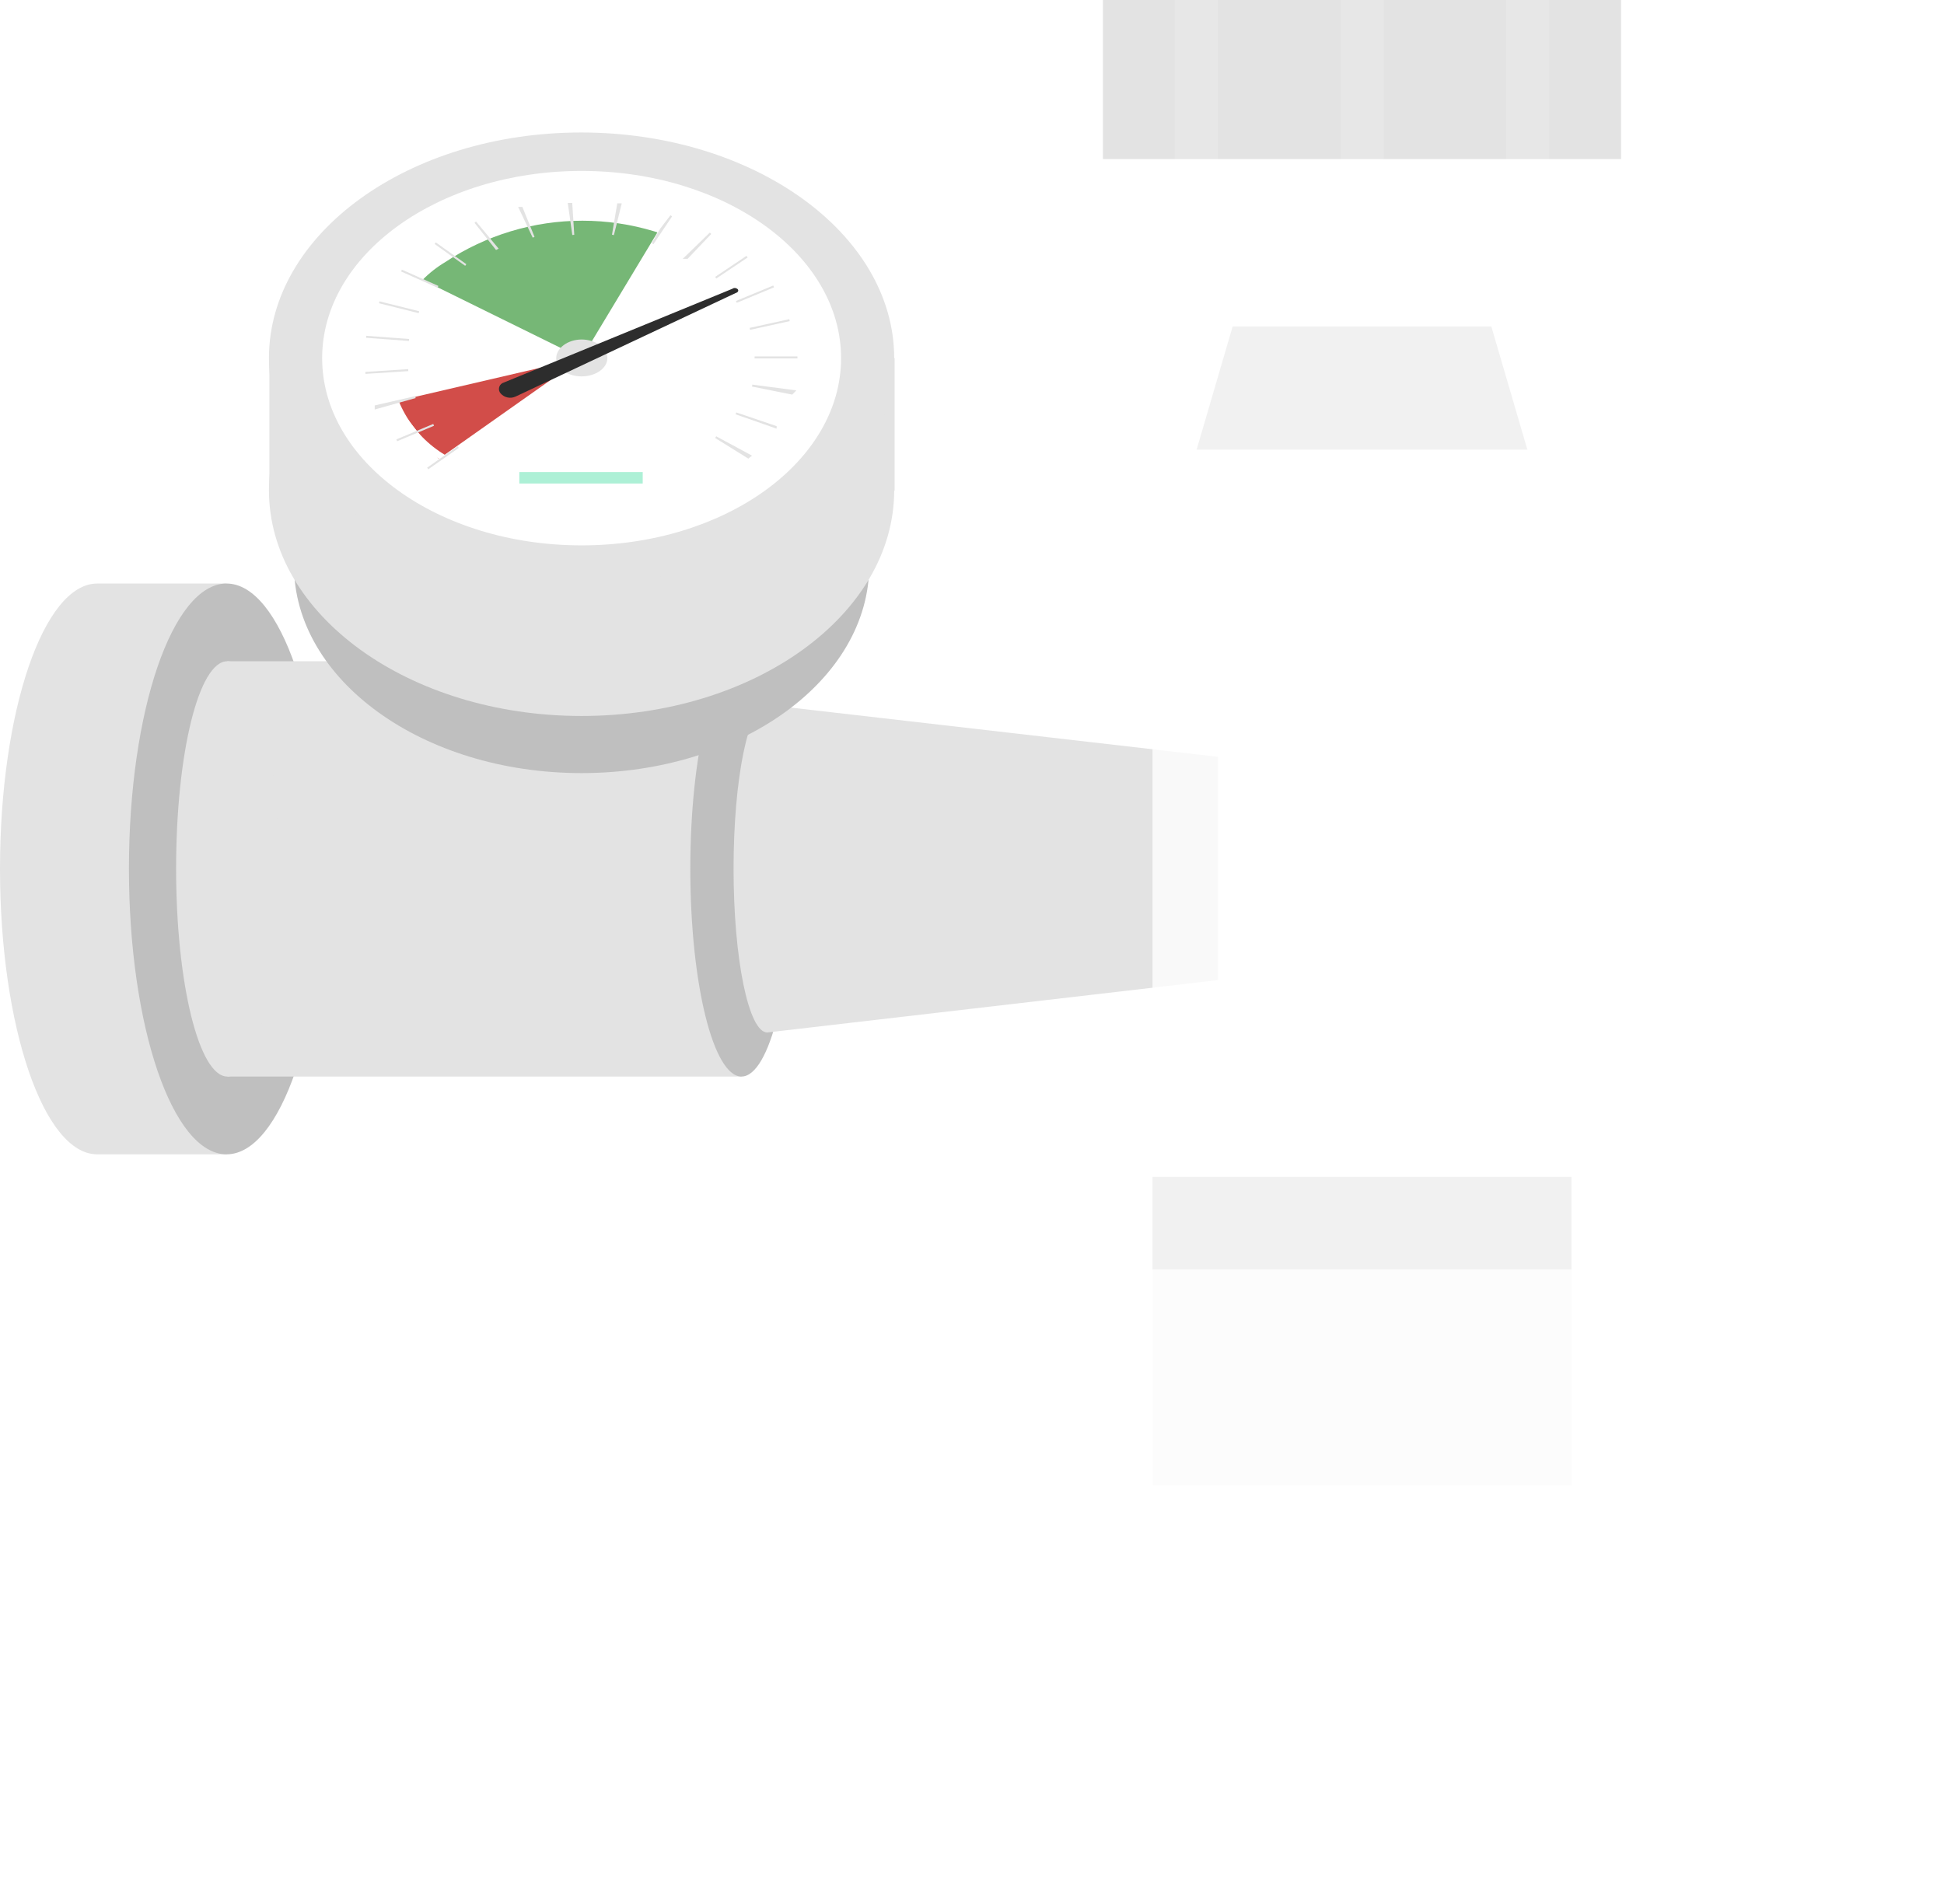 <?xml version="1.0" encoding="UTF-8"?> <svg xmlns="http://www.w3.org/2000/svg" width="49" height="48" viewBox="0 0 49 48" fill="none"><path d="M2.45 14.711C1.1 14.711 0 17.931 0 21.901C0 25.871 1.1 29.101 2.45 29.101H5.71V14.711H2.45Z" fill="#E3E3E3"></path><path d="M8.17 21.901C8.17 25.901 7.07 29.101 5.71 29.101C4.35 29.101 3.25 25.881 3.25 21.901C3.25 17.921 4.35 14.711 5.71 14.711C7.07 14.711 8.17 17.931 8.17 21.901Z" fill="#BFBFBF"></path><g filter="url(#filter0_b_289_4280)"><path d="M35.98 2.699H32.68L30.16 11.339H38.5L35.98 2.699Z" fill="white" fill-opacity="0.8"></path></g><path d="M31.07 8.23L30.16 11.341H38.5L37.59 8.23H31.07Z" fill="#F1F1F1"></path><path d="M40.86 0H27.8V4.01H40.86V0Z" fill="#E3E3E3"></path><path opacity="0.15" d="M30.699 0H29.609V4.01H30.699V0Z" fill="white"></path><path opacity="0.15" d="M34.88 0H33.79V4.01H34.88V0Z" fill="white"></path><path opacity="0.15" d="M39.05 0H37.96V4.01H39.05V0Z" fill="white"></path><path d="M18.691 16.67H5.73V27.14H18.691V16.67Z" fill="#E3E3E3"></path><path d="M7.019 21.9C7.019 24.8 6.439 27.14 5.729 27.14C5.019 27.14 4.439 24.8 4.439 21.9C4.439 19 5.009 16.67 5.729 16.67C6.449 16.67 7.019 19.01 7.019 21.9Z" fill="#E3E3E3"></path><path d="M19.98 21.9C19.98 24.8 19.4 27.14 18.69 27.14C17.98 27.14 17.4 24.8 17.4 21.9C17.4 19 17.98 16.67 18.69 16.67C19.4 16.67 19.98 19.01 19.98 21.9Z" fill="#BFBFBF"></path><path d="M19.34 17.77C18.87 17.77 18.49 19.619 18.49 21.899C18.49 24.18 18.87 26.029 19.34 26.029L30.7 24.709V19.079L19.34 17.77Z" fill="#E3E3E3"></path><g filter="url(#filter1_b_289_4280)"><path d="M39.61 11.34H29.05V37.44H39.61V11.34Z" fill="white" fill-opacity="0.8"></path></g><path d="M39.61 29.67H29.05V37.44H39.61V29.67Z" fill="#F1F1F1"></path><g filter="url(#filter2_b_289_4280)"><path d="M28.235 32H39.775C40.63 32 41.45 32.243 42.055 32.675C42.66 33.106 43 33.692 43 34.303V40H25V34.303C25 34 25.084 33.7 25.246 33.42C25.409 33.14 25.648 32.886 25.948 32.672C26.249 32.458 26.605 32.289 26.998 32.173C27.39 32.058 27.811 31.999 28.235 32Z" fill="white" fill-opacity="0.8"></path></g><g filter="url(#filter3_b_289_4280)"><path d="M22.7 39.75H45.96C46.673 39.75 47.357 40.033 47.862 40.538C48.366 41.042 48.65 41.727 48.65 42.44V47.17H20.01V42.4C20.02 41.694 20.308 41.02 20.812 40.524C21.315 40.028 21.993 39.75 22.7 39.75Z" fill="white" fill-opacity="0.8"></path></g><path d="M14.66 19.49C18.664 19.49 21.91 17.144 21.91 14.25C21.91 11.356 18.664 9.01 14.66 9.01C10.656 9.01 7.41 11.356 7.41 14.25C7.41 17.144 10.656 19.49 14.66 19.49Z" fill="#BFBFBF"></path><path d="M22.539 12.36C22.539 15.5 19.009 18.05 14.659 18.05C10.309 18.05 6.779 15.5 6.779 12.36C6.779 9.22 10.299 6.68 14.649 6.68C18.999 6.68 22.539 9.22 22.539 12.36Z" fill="#E3E3E3"></path><path d="M22.55 9.029H6.79V12.369H22.55V9.029Z" fill="#E3E3E3"></path><path d="M22.539 9.03C22.539 12.17 19.009 14.71 14.659 14.71C10.309 14.71 6.779 12.17 6.779 9.03C6.779 5.89 10.299 3.34 14.649 3.34C18.999 3.34 22.539 5.89 22.539 9.03Z" fill="#E3E3E3"></path><path d="M14.66 13.749C18.272 13.749 21.2 11.635 21.2 9.029C21.2 6.422 18.272 4.309 14.66 4.309C11.048 4.309 8.12 6.422 8.12 9.029C8.12 11.635 11.048 13.749 14.66 13.749Z" fill="white"></path><path d="M14.66 9.031L10.6 7.031L10.93 6.731C11.683 6.149 12.563 5.755 13.499 5.582C14.434 5.408 15.398 5.459 16.31 5.731L16.6 5.811L14.66 9.031Z" fill="#76B776"></path><path d="M14.66 9.029L11.06 11.569L9.93 10.129L14.66 9.029Z" fill="#D24D49"></path><path d="M16.2 11.9H13.09V12.19H16.2V11.9Z" fill="#ADF0D6"></path><path d="M11.18 11.54C10.747 11.282 10.389 10.916 10.14 10.478C9.891 10.04 9.76 9.544 9.76 9.04C9.76 8.536 9.891 8.041 10.14 7.602C10.389 7.164 10.747 6.798 11.18 6.54C12.218 5.852 13.435 5.484 14.68 5.484C15.925 5.484 17.143 5.852 18.18 6.54C18.613 6.798 18.972 7.164 19.221 7.602C19.47 8.041 19.601 8.536 19.601 9.04C19.601 9.544 19.47 10.04 19.221 10.478C18.972 10.916 18.613 11.282 18.18 11.54" stroke="white" stroke-width="0.16" stroke-miterlimit="10"></path><path d="M18.86 11.531L18.04 11.021L18.91 11.491L18.86 11.531ZM19.55 10.761L18.55 10.421L19.55 10.771V10.761ZM9.47 10.291V10.241L10.47 10.011L9.47 10.291ZM19.96 9.921L18.96 9.721L20.02 9.861L19.96 9.921ZM17.32 6.501H17.27L17.91 5.881L17.32 6.501ZM12.51 6.271L11.98 5.601L12.53 6.261L12.51 6.271ZM16.45 6.141L16.66 5.781L16.92 5.441L16.45 6.141ZM13.45 5.981L13.1 5.241H13.15L13.45 5.981ZM15.45 5.921L15.58 5.151H15.64L15.45 5.921ZM14.45 5.921L14.34 5.141H14.4L14.45 5.921Z" fill="#E3E3E3"></path><path d="M10.78 11.811L11.55 11.271M10 11.101L10.93 10.711M9.21 9.401L10.29 9.331M20.1 9.011H19.02M10.31 8.571L9.23 8.491M18.9 8.291L19.9 8.071M10.56 7.871L9.56 7.621M18.56 7.611L19.5 7.221M11.04 7.231L10.12 6.821M18.04 7.001L18.83 6.471M11.74 6.681L10.97 6.131M18.86 11.531L18.04 11.021L18.91 11.491L18.86 11.531ZM19.55 10.761L18.55 10.421L19.55 10.771V10.761ZM9.47 10.291V10.241L10.47 10.011L9.47 10.291ZM19.96 9.921L18.96 9.721L20.02 9.861L19.96 9.921ZM17.32 6.501H17.27L17.91 5.881L17.32 6.501ZM12.51 6.271L11.98 5.601L12.53 6.261L12.51 6.271ZM16.45 6.141L16.66 5.781L16.92 5.441L16.45 6.141ZM13.45 5.981L13.1 5.241H13.15L13.45 5.981ZM15.45 5.921L15.58 5.151H15.64L15.45 5.921ZM14.45 5.921L14.34 5.141H14.4L14.45 5.921Z" stroke="#E3E3E3" stroke-width="0.05" stroke-miterlimit="10"></path><path d="M15.309 9.029C15.309 9.279 15.02 9.489 14.659 9.489C14.3 9.489 14.02 9.279 14.02 9.029C14.02 8.779 14.309 8.559 14.659 8.559C15.009 8.559 15.309 8.769 15.309 9.029Z" fill="#E3E3E3"></path><path d="M12.62 9.92C12.665 9.971 12.725 10.006 12.792 10.02C12.858 10.035 12.928 10.027 12.99 10L18.58 7.37C18.588 7.366 18.595 7.359 18.6 7.351C18.605 7.343 18.608 7.334 18.608 7.325C18.608 7.315 18.605 7.306 18.6 7.298C18.595 7.29 18.588 7.284 18.58 7.28C18.562 7.267 18.541 7.26 18.52 7.26C18.498 7.26 18.477 7.267 18.46 7.28L12.66 9.66C12.638 9.673 12.62 9.69 12.605 9.711C12.591 9.732 12.582 9.755 12.578 9.78C12.574 9.805 12.576 9.831 12.583 9.855C12.59 9.879 12.603 9.901 12.62 9.92Z" fill="#2D2D2D"></path><defs><filter id="filter0_b_289_4280" x="22.16" y="-5.301" width="24.34" height="24.641" filterUnits="userSpaceOnUse" color-interpolation-filters="sRGB"><feFlood flood-opacity="0" result="BackgroundImageFix"></feFlood><feGaussianBlur in="BackgroundImageFix" stdDeviation="4"></feGaussianBlur><feComposite in2="SourceAlpha" operator="in" result="effect1_backgroundBlur_289_4280"></feComposite><feBlend mode="normal" in="SourceGraphic" in2="effect1_backgroundBlur_289_4280" result="shape"></feBlend></filter><filter id="filter1_b_289_4280" x="21.05" y="3.34" width="26.56" height="42.1" filterUnits="userSpaceOnUse" color-interpolation-filters="sRGB"><feFlood flood-opacity="0" result="BackgroundImageFix"></feFlood><feGaussianBlur in="BackgroundImageFix" stdDeviation="4"></feGaussianBlur><feComposite in2="SourceAlpha" operator="in" result="effect1_backgroundBlur_289_4280"></feComposite><feBlend mode="normal" in="SourceGraphic" in2="effect1_backgroundBlur_289_4280" result="shape"></feBlend></filter><filter id="filter2_b_289_4280" x="17" y="24" width="34" height="24" filterUnits="userSpaceOnUse" color-interpolation-filters="sRGB"><feFlood flood-opacity="0" result="BackgroundImageFix"></feFlood><feGaussianBlur in="BackgroundImageFix" stdDeviation="4"></feGaussianBlur><feComposite in2="SourceAlpha" operator="in" result="effect1_backgroundBlur_289_4280"></feComposite><feBlend mode="normal" in="SourceGraphic" in2="effect1_backgroundBlur_289_4280" result="shape"></feBlend></filter><filter id="filter3_b_289_4280" x="12.01" y="31.75" width="44.64" height="23.42" filterUnits="userSpaceOnUse" color-interpolation-filters="sRGB"><feFlood flood-opacity="0" result="BackgroundImageFix"></feFlood><feGaussianBlur in="BackgroundImageFix" stdDeviation="4"></feGaussianBlur><feComposite in2="SourceAlpha" operator="in" result="effect1_backgroundBlur_289_4280"></feComposite><feBlend mode="normal" in="SourceGraphic" in2="effect1_backgroundBlur_289_4280" result="shape"></feBlend></filter></defs></svg> 